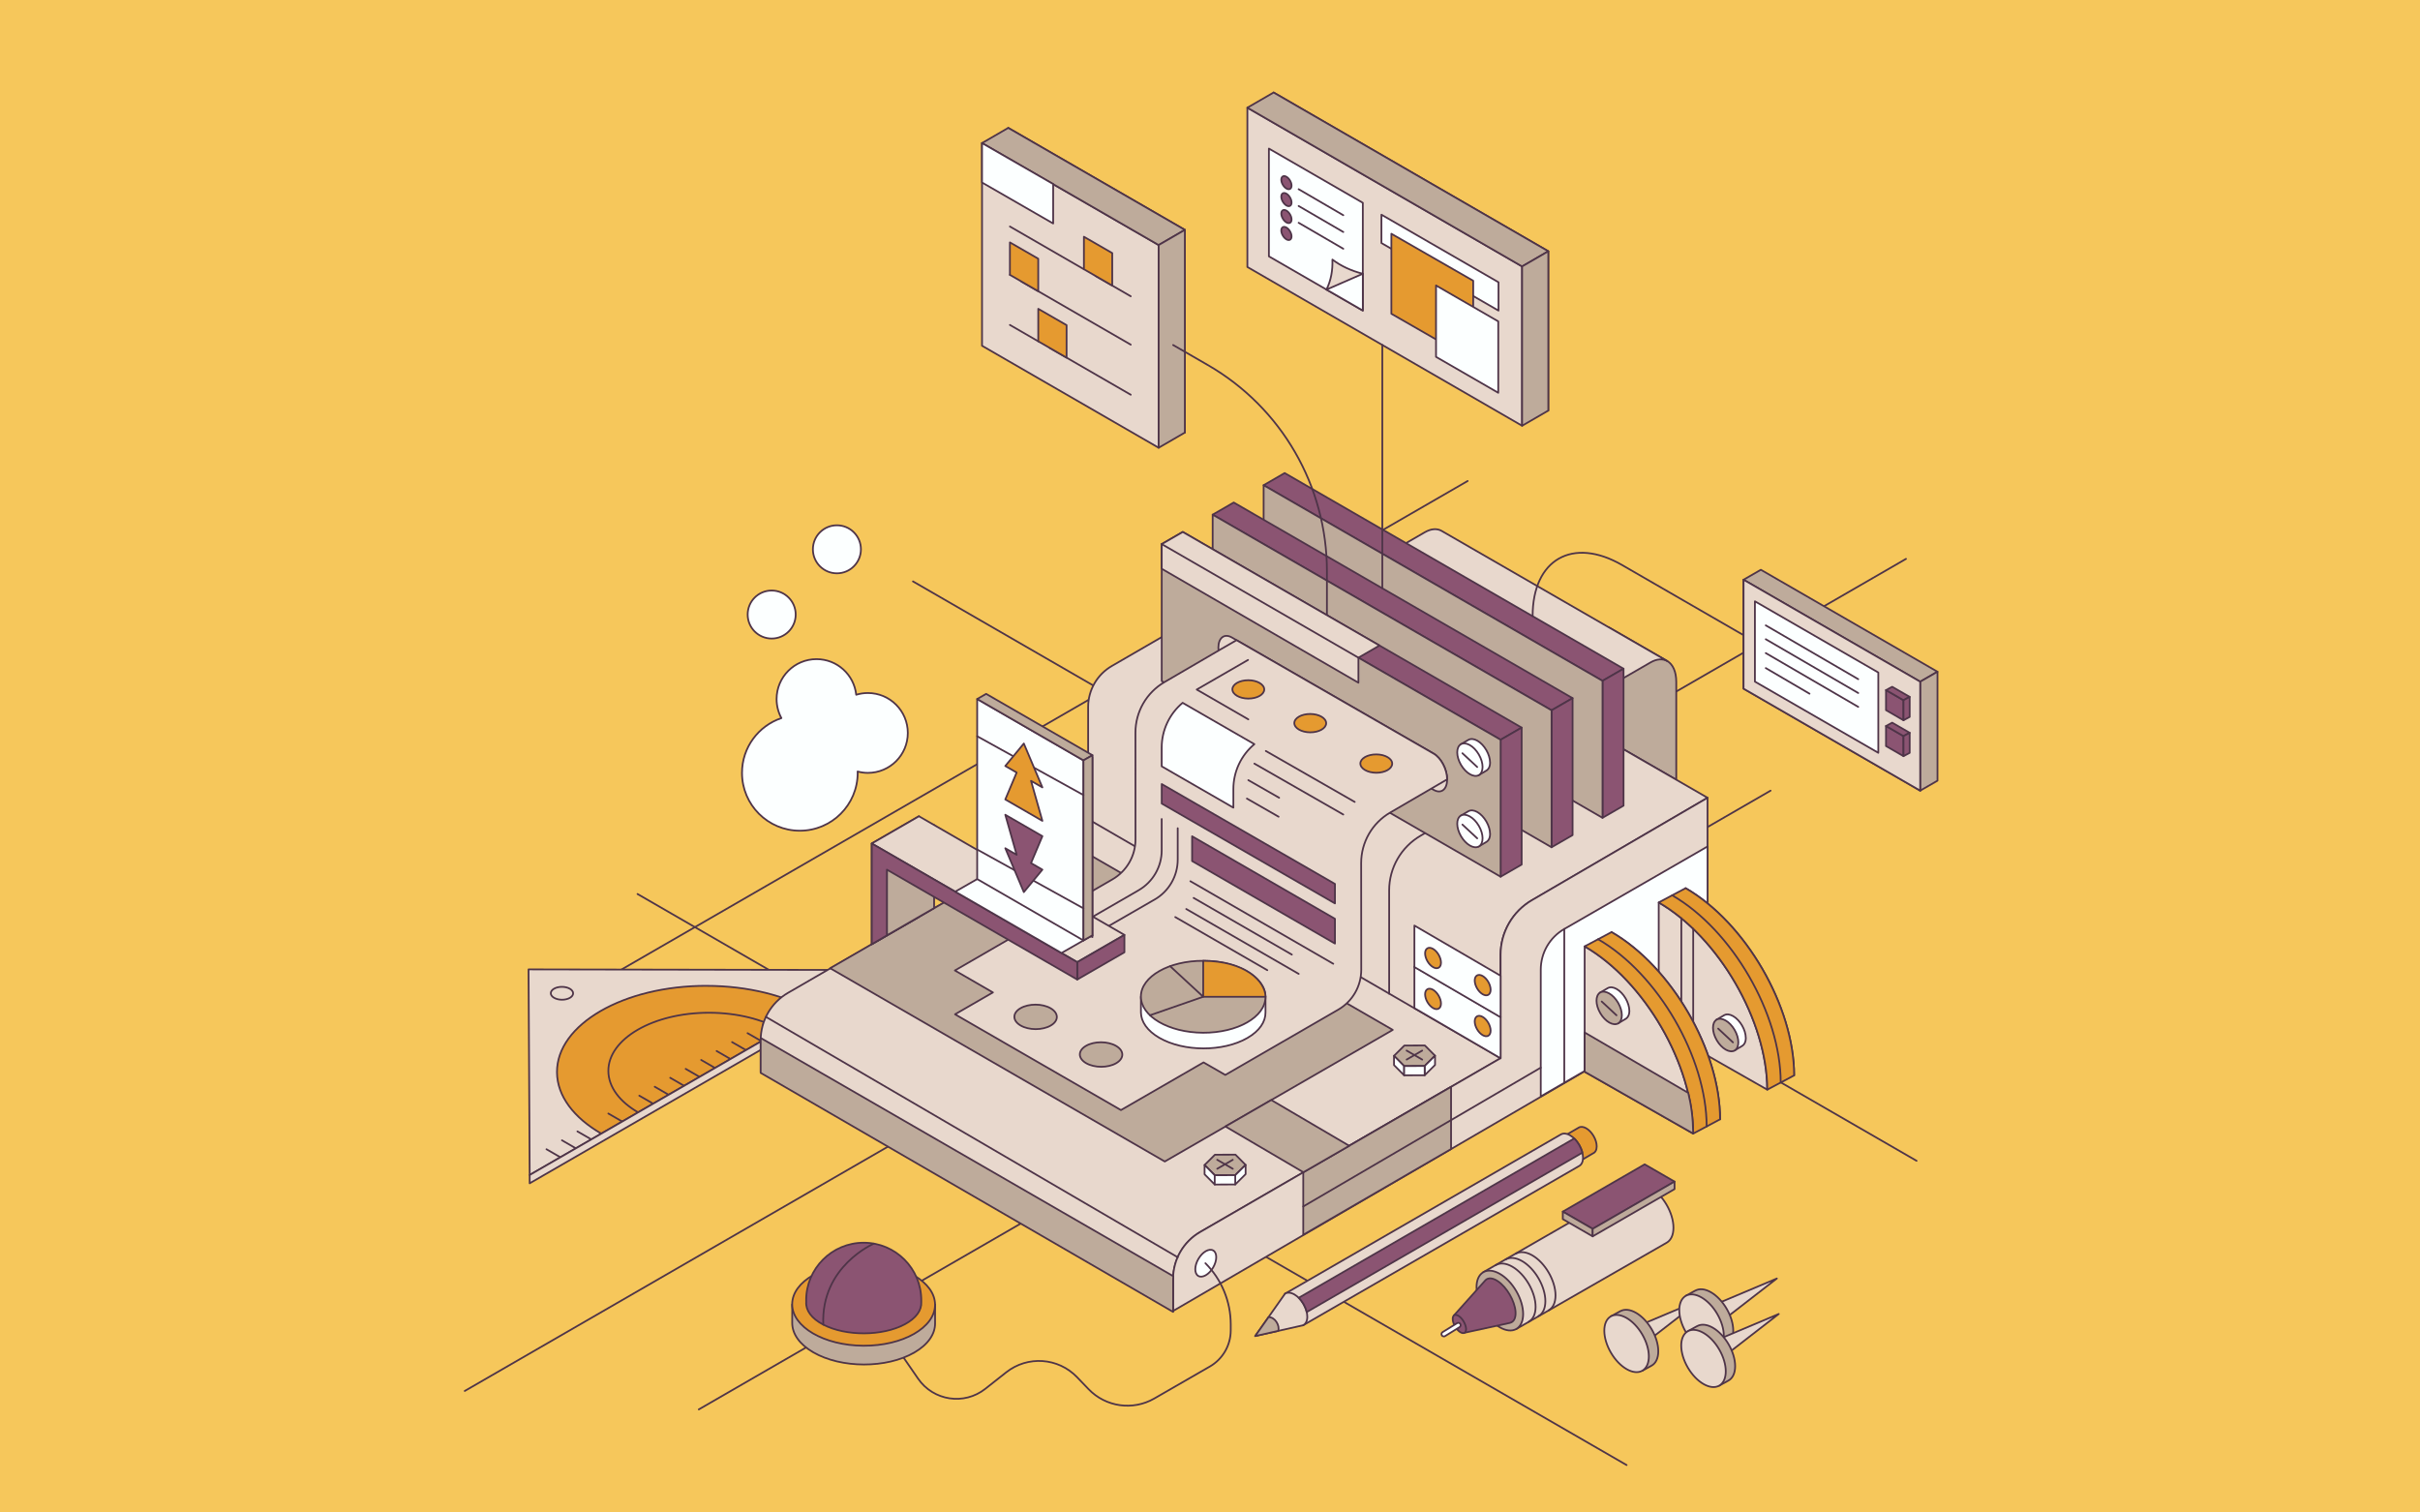 <?xml version="1.0" encoding="UTF-8"?>
<svg xmlns="http://www.w3.org/2000/svg" viewBox="0 0 880 550">
  <defs>
    <style>
      .cls-1 {
        fill: #e59a30;
      }

      .cls-1, .cls-2, .cls-3, .cls-4, .cls-5, .cls-6, .cls-7, .cls-8 {
        stroke: #4e3448;
        stroke-linejoin: round;
        stroke-width: .64px;
      }

      .cls-1, .cls-2, .cls-4, .cls-5, .cls-6, .cls-7 {
        stroke-linecap: round;
      }

      .cls-2 {
        fill: #8b5472;
      }

      .cls-3, .cls-6 {
        fill: #beab9b;
      }

      .cls-9 {
        fill: #f6c75b;
      }

      .cls-4 {
        fill: #fcffff;
      }

      .cls-5, .cls-8 {
        fill: #e8d8cd;
      }

      .cls-7 {
        fill: none;
      }
    </style>
  </defs>
  <g id="Layer_2" data-name="Layer 2">
    <rect class="cls-9" x="-24.48" y="-25.93" width="928.95" height="601.86"/>
  </g>
  <g id="Layer_1" data-name="Layer 1">
    <g>
      <line class="cls-5" x1="169" y1="505.81" x2="693.09" y2="203.23"/>
      <line class="cls-5" x1="222.59" y1="354.52" x2="533.69" y2="174.91"/>
      <line class="cls-5" x1="696.94" y1="422.12" x2="331.99" y2="211.42"/>
      <line class="cls-5" x1="591.49" y1="532.75" x2="231.83" y2="325.1"/>
      <line class="cls-5" x1="254.11" y1="512.52" x2="643.85" y2="287.51"/>
      <g>
        <g>
          <g>
            <polygon class="cls-5" points="192.61 427.27 192.2 352.51 321.68 352.74 192.61 427.27"/>
            <path class="cls-1" d="m256.97,358.48c-30.16-.05-54.53,14.02-54.43,31.43.05,8.71,6.2,16.6,16.11,22.32l76.98-44.44c-9.91-5.72-23.58-9.28-38.66-9.3Z"/>
            <path class="cls-7" d="m284.01,374.55c-6.69-3.86-15.91-6.26-26.08-6.28-20.34-.04-36.78,9.45-36.71,21.2.03,5.87,4.18,11.2,10.87,15.06"/>
          </g>
          <g>
            <line class="cls-5" x1="310.57" y1="359.09" x2="305.58" y2="356.22"/>
            <line class="cls-5" x1="304.94" y1="362.34" x2="299.96" y2="359.46"/>
            <line class="cls-5" x1="299.32" y1="365.59" x2="294.34" y2="362.71"/>
            <line class="cls-5" x1="288.07" y1="372.08" x2="283.09" y2="369.2"/>
            <line class="cls-5" x1="282.44" y1="375.33" x2="277.46" y2="372.45"/>
            <line class="cls-5" x1="276.82" y1="378.57" x2="271.84" y2="375.7"/>
            <line class="cls-5" x1="271.2" y1="381.82" x2="266.21" y2="378.95"/>
            <line class="cls-5" x1="265.57" y1="385.07" x2="260.59" y2="382.19"/>
            <line class="cls-5" x1="259.95" y1="388.32" x2="254.97" y2="385.44"/>
            <line class="cls-5" x1="254.32" y1="391.56" x2="249.34" y2="388.69"/>
            <line class="cls-5" x1="248.7" y1="394.81" x2="243.72" y2="391.93"/>
            <line class="cls-5" x1="243.07" y1="398.06" x2="238.09" y2="395.18"/>
            <line class="cls-5" x1="237.45" y1="401.3" x2="232.47" y2="398.43"/>
            <line class="cls-5" x1="226.2" y1="407.8" x2="221.22" y2="404.92"/>
            <line class="cls-5" x1="214.95" y1="414.29" x2="209.97" y2="411.42"/>
            <line class="cls-5" x1="209.33" y1="417.54" x2="204.35" y2="414.66"/>
            <line class="cls-5" x1="203.7" y1="420.79" x2="198.72" y2="417.91"/>
          </g>
        </g>
        <polygon class="cls-5" points="321.68 352.74 321.67 355.76 192.61 430.3 192.61 427.27 321.68 352.74"/>
      </g>
      <g>
        <path class="cls-6" d="m606.32,240.41c1.98,1.15,3.23,3.81,3.23,7.57v9.5s0,26.06,0,26.06l-56.22-32.43,31.75-22.95,21.24,12.25"/>
        <path class="cls-5" d="m508.31,199.21l82.07,47.34,9.79-5.65c2.35-1.36,4.5-1.44,6.15-.49l-82.07-47.34c-1.65-.96-3.79-.87-6.15.49l-9.79,5.65"/>
      </g>
      <g>
        <path class="cls-5" d="m470.94,203.59l-66.62,38.58c-5.34,3.08-8.63,8.77-8.63,14.93v52.34l149.98,86.8v-49.04c0-8.21,4.38-15.79,11.49-19.89l63.76-37.21-149.98-86.51Z"/>
        <g>
          <path class="cls-5" d="m395.7,297.89l-109.17,63.16c-6.14,3.55-9.92,10.11-9.92,17.2v11.55l149.98,86.92v-11.55c0-7.09,3.78-13.65,9.92-17.2l109.17-63.16-149.98-86.92Z"/>
          <polygon class="cls-6" points="423.56 422.37 301.87 352.09 384.78 304.23 506.46 374.51 423.56 422.37"/>
          <path class="cls-5" d="m620.93,290.1l-63.8,37.2c-7.09,4.11-11.46,11.69-11.46,19.89v37.6l-109.26,63.23c-6.08,3.52-9.83,10.02-9.83,17.05v11.65l194.34-113.2v-73.41Z"/>
        </g>
      </g>
      <g>
        <g>
          <polygon class="cls-5" points="569.16 274.04 473.21 218.65 473.21 202.16 569.16 257.54 569.16 274.04"/>
          <polygon class="cls-2" points="582.73 247.59 459.5 176.44 467.15 172.02 590.38 243.17 582.73 247.59"/>
          <polygon class="cls-2" points="590.38 243.17 590.38 292.97 582.73 297.39 582.73 247.59 590.38 243.17"/>
          <path class="cls-6" d="m459.5,176.44v49.8l123.23,71.15v-49.8l-123.23-71.15Zm103.77,85.66c0,3.61-2.19,5.26-4.9,3.7l-73.37-42.35c-2.7-1.56-4.9-5.75-4.9-9.36s2.19-5.26,4.9-3.7l73.37,42.23c2.7,1.56,4.9,5.75,4.9,9.36v.12Z"/>
        </g>
        <g>
          <polygon class="cls-5" points="550.63 284.75 454.68 229.36 454.68 212.87 550.63 268.25 550.63 284.75"/>
          <polygon class="cls-2" points="564.2 258.3 440.97 187.15 448.63 182.73 571.85 253.88 564.2 258.3"/>
          <polygon class="cls-2" points="571.85 253.88 571.85 303.68 564.2 308.1 564.2 258.3 571.85 253.88"/>
          <path class="cls-6" d="m440.97,187.15v49.8l123.23,71.15v-49.8l-123.23-71.15Zm103.77,85.66c0,3.61-2.19,5.26-4.9,3.7l-73.37-42.35c-2.7-1.56-4.9-5.75-4.9-9.36s2.19-5.26,4.9-3.7l73.37,42.23c2.7,1.56,4.9,5.75,4.9,9.36v.12Z"/>
        </g>
        <g>
          <polygon class="cls-5" points="532.11 295.46 436.16 240.07 436.16 223.57 532.11 278.96 532.11 295.46"/>
          <polygon class="cls-2" points="545.67 269.01 422.45 197.86 430.1 193.44 553.33 264.59 545.67 269.01"/>
          <polygon class="cls-2" points="553.33 264.59 553.33 314.39 545.67 318.81 545.67 269.01 553.33 264.59"/>
          <path class="cls-6" d="m422.45,197.86v49.8l123.23,71.15v-49.8l-123.23-71.15Zm103.77,85.66c0,3.61-2.19,5.26-4.9,3.7l-73.37-42.35c-2.7-1.56-4.9-5.75-4.9-9.36s2.19-5.26,4.9-3.7l73.37,42.23c2.7,1.56,4.9,5.75,4.9,9.36v.12Z"/>
        </g>
        <g>
          <path class="cls-4" d="m541.84,277.3c0-2.92-2.06-6.47-4.6-7.94-1.24-.71-2.36-.79-3.18-.36h0s-.05.02-.05.02c0,0-.02,0-.02.01l-2.9,1.7,1.82,3.05c.48,1.91,1.62,3.84,3.07,5.16l1.74,2.93,2.95-1.76c.73-.51,1.19-1.47,1.19-2.83Z"/>
          <g>
            <ellipse class="cls-4" cx="534.51" cy="276.24" rx="3.75" ry="6.49" transform="translate(-66.35 307.52) rotate(-30.31)"/>
            <line class="cls-4" x1="531.79" y1="273.91" x2="537.17" y2="278.92"/>
          </g>
        </g>
        <g>
          <path class="cls-4" d="m541.84,303.25c0-2.92-2.06-6.47-4.6-7.94-1.24-.71-2.36-.79-3.18-.36h0s-.05.02-.05.02c0,0-.02,0-.02.01l-2.9,1.7,1.82,3.05c.48,1.91,1.62,3.84,3.07,5.16l1.74,2.93,2.95-1.76c.73-.51,1.19-1.47,1.19-2.83Z"/>
          <g>
            <ellipse class="cls-4" cx="534.51" cy="302.18" rx="3.75" ry="6.49" transform="translate(-79.44 311.07) rotate(-30.31)"/>
            <line class="cls-4" x1="531.79" y1="299.85" x2="537.17" y2="304.86"/>
          </g>
        </g>
      </g>
      <polygon class="cls-5" points="334.17 333.45 317 343.37 317 306.73 334.17 296.82 334.17 333.45"/>
      <polygon class="cls-6" points="339.68 330.22 322.51 340.13 322.51 309.94 339.68 300.02 339.68 330.22"/>
      <g>
        <path class="cls-5" d="m521.32,274.05l-71.67-41.26-5.96,3.44-20.26,11.82c-6.52,3.8-10.54,10.79-10.54,18.34l.02,38.85c0,5.99-3.19,11.53-8.38,14.53l-57.3,33.13,13.84,7.99-13.78,7.95,60.33,34.83,30.04-17.34,7.91,4.56,41.05-23.73c5.19-3,8.39-8.54,8.38-14.53l-.03-38.8c0-7.55,4.01-14.54,10.54-18.34l20.72-12.08c0-3.61-2.19-7.8-4.9-9.36Zm-139.26,98.89c-3.01,1.74-7.89,1.73-10.92-.02-3.02-1.75-3.04-4.57-.03-6.3s7.89-1.73,10.92.02,3.04,4.57.03,6.3Zm23.81,13.69c-3.01,1.74-7.89,1.73-10.92-.02-3.02-1.75-3.04-4.57-.03-6.3,3.01-1.74,7.89-1.73,10.92.02,3.02,1.75,3.04,4.57.03,6.3Z"/>
        <path class="cls-5" d="m428.26,301.17v10.4s0,1,0,1c0,5.99-3.19,11.54-8.38,14.53l-1.05.6-36.16,20.85-5.82-3.36,36.16-20.85,1.05-.62c5.19-3,8.39-8.54,8.38-14.53v-.98s0-10.38,0-10.38"/>
        <polygon class="cls-2" points="485.44 328.52 422.45 292.21 422.45 285.11 485.44 321.43 485.44 328.52"/>
        <polygon class="cls-2" points="485.44 343.12 433.49 313.11 433.49 304.1 485.44 334.11 485.44 343.12"/>
        <line class="cls-5" x1="484.82" y1="350.46" x2="432.87" y2="320.45"/>
        <line class="cls-5" x1="469.76" y1="347.13" x2="434.05" y2="326.52"/>
        <line class="cls-5" x1="472.25" y1="354.14" x2="431.36" y2="330.55"/>
        <line class="cls-5" x1="460.84" y1="352.8" x2="427.36" y2="333.48"/>
      </g>
      <path class="cls-4" d="m448.5,293.69v-6.77c0-6.36,2.84-12.32,7.64-16.31l-26.09-15.04c-4.77,3.99-7.61,9.94-7.61,16.28v6.82s26.05,15.02,26.05,15.02Z"/>
      <g>
        <path class="cls-4" d="m460.18,368.17h0v-5.71h-2.33c-1.08-1.27-2.52-2.45-4.35-3.51-8.87-5.12-23.21-5.15-32.03-.06-1.85,1.07-3.3,2.28-4.37,3.57h-2.21v5.64s0,.03,0,.05v.02h0c.04,3.33,2.26,6.67,6.68,9.22,8.87,5.12,23.21,5.15,32.03.06,4.43-2.56,6.62-5.91,6.58-9.28Z"/>
        <ellipse class="cls-6" cx="437.53" cy="362.46" rx="13.08" ry="22.65" transform="translate(72.7 798.03) rotate(-89.69)"/>
      </g>
      <ellipse class="cls-1" cx="453.94" cy="250.69" rx="3.34" ry="5.79" transform="translate(200.79 703.27) rotate(-89.69)"/>
      <ellipse class="cls-1" cx="500.47" cy="277.68" rx="3.34" ry="5.79" transform="translate(220.08 776.63) rotate(-89.69)"/>
      <ellipse class="cls-1" cx="476.46" cy="262.97" rx="3.34" ry="5.79" transform="translate(210.91 738) rotate(-89.69)"/>
      <g>
        <g>
          <polygon class="cls-3" points="521.83 383.89 518.13 380.17 510.67 380.2 506.91 383.94 510.6 387.66 518.06 387.63 521.83 383.89"/>
          <polygon class="cls-4" points="506.91 383.94 506.91 387.31 510.6 391.03 510.6 387.66 506.91 383.94"/>
          <polygon class="cls-4" points="518.06 387.63 518.06 391.01 521.83 387.27 521.83 383.89 518.06 387.63"/>
          <polygon class="cls-4" points="510.6 387.66 518.06 387.63 518.06 391.01 510.6 391.03 510.6 387.66"/>
        </g>
        <g>
          <line class="cls-5" x1="517.16" y1="382.04" x2="511.51" y2="385.3"/>
          <line class="cls-5" x1="517.17" y1="385.31" x2="511.49" y2="382.03"/>
        </g>
      </g>
      <g>
        <g>
          <polygon class="cls-3" points="452.95 423.6 449.26 419.88 441.79 419.9 438.03 423.64 441.72 427.36 449.18 427.34 452.95 423.6"/>
          <polygon class="cls-4" points="438.03 423.64 438.03 427.02 441.72 430.74 441.72 427.36 438.03 423.64"/>
          <polygon class="cls-4" points="449.18 427.34 449.18 430.72 452.95 426.97 452.95 423.6 449.18 427.34"/>
          <polygon class="cls-4" points="441.72 427.36 449.18 427.34 449.18 430.72 441.72 430.74 441.72 427.36"/>
        </g>
        <g>
          <line class="cls-5" x1="448.28" y1="421.75" x2="442.63" y2="425.01"/>
          <line class="cls-5" x1="448.29" y1="425.02" x2="442.61" y2="421.74"/>
        </g>
      </g>
      <g>
        <polygon class="cls-5" points="430.86 157.3 366.63 120.21 366.63 46.51 430.86 83.59 430.86 157.3"/>
        <polygon class="cls-5" points="421.33 162.82 357.1 125.73 357.1 52.03 421.33 89.11 421.33 162.82"/>
        <polygon class="cls-6" points="366.63 46.51 357.1 52.03 421.33 89.11 430.86 83.59 366.63 46.51"/>
        <polygon class="cls-6" points="430.86 157.3 421.33 162.82 421.33 89.11 430.86 83.59 430.86 157.3"/>
      </g>
      <polygon class="cls-5" points="563.02 149.3 463.13 91.57 463.13 33.64 563.02 91.37 563.02 149.3"/>
      <polygon class="cls-5" points="553.49 154.82 453.59 97.09 453.59 39.16 553.49 96.89 553.49 154.82"/>
      <polygon class="cls-6" points="463.13 33.64 453.59 39.16 553.49 96.89 563.02 91.37 463.13 33.64"/>
      <polygon class="cls-6" points="563.02 149.3 553.49 154.82 553.49 96.89 563.02 91.37 563.02 149.3"/>
      <line class="cls-5" x1="502.66" y1="125.44" x2="502.66" y2="213.89"/>
      <path class="cls-7" d="m426.59,125.46l12.68,7.32c26.76,15.45,43.25,44.01,43.25,74.92v16.01"/>
      <path class="cls-7" d="m557.32,224.04h0c0-20.63,14.58-28.94,32.55-18.56l51.99,30.02"/>
      <path class="cls-4" d="m560.28,398.68v-46.08c0-6.1,3.26-11.74,8.55-14.78l52.1-30.01v55.71l-60.64,35.17Z"/>
      <g>
        <path class="cls-1" d="m580.62,416.86c0-2.41-1.71-5.36-3.81-6.57-1.1-.64-2.09-.67-2.79-.21l-4.81,2.8h0c-.67.4-1.09,1.24-1.09,2.43,0,2.41,1.71,5.36,3.81,6.57,1.06.61,2.01.67,2.7.27l4.68-2.76c.8-.34,1.31-1.22,1.31-2.54Z"/>
        <path class="cls-5" d="m575.64,420.96c0-2.98-2.1-6.61-4.7-8.11-1.31-.76-2.5-.82-3.35-.32h0s-100.32,57.92-100.32,57.92l-10.84,15.39,17.43-3.92,100.41-57.94c.85-.48,1.38-1.53,1.38-3.02Z"/>
        <path class="cls-5" d="m467.27,470.45c.86-.55,2.07-.5,3.42.27,2.59,1.5,4.69,5.12,4.69,8.09,0,1.58-.59,2.66-1.54,3.1"/>
        <path class="cls-3" d="m461.26,478.98c2.31-.14,4.22,3.04,3.55,4.98l-8.38,1.89,4.84-6.86Z"/>
        <path class="cls-2" d="m572.45,414l-100.18,57.93c1.39,1.38,2.47,3.31,2.9,5.19l100.23-57.96c-.45-1.88-1.55-3.8-2.95-5.16Z"/>
      </g>
      <g>
        <path class="cls-5" d="m600.05,431.8c-2.37-1.37-4.52-1.49-6.06-.58h0s-54.6,31.39-54.6,31.39h0l11.89,20.72,54.76-31.42c1.54-.87,2.49-2.76,2.49-5.46,0-5.38-3.8-11.94-8.49-14.65Z"/>
        <path class="cls-7" d="m559.47,478.59c1.53-.87,2.48-2.75,2.48-5.43,0-5.35-3.78-11.88-8.45-14.57-2.36-1.36-4.49-1.48-6.03-.57"/>
        <path class="cls-7" d="m563.16,476.49c1.53-.87,2.48-2.75,2.48-5.43,0-5.35-3.78-11.88-8.45-14.57-2.36-1.36-4.49-1.48-6.03-.57"/>
        <path class="cls-7" d="m555.92,480.64c1.53-.87,2.48-2.75,2.48-5.43,0-5.36-3.79-11.89-8.46-14.59-2.36-1.36-4.5-1.48-6.03-.57"/>
        <ellipse class="cls-3" cx="545.4" cy="472.93" rx="6.9" ry="11.94" transform="translate(-164.13 339.91) rotate(-30.31)"/>
        <g>
          <path class="cls-2" d="m551.11,476.98c-.28-3.91-3.16-8.88-6.44-11.09-1.89-1.28-3.49-1.32-4.46-.4l-11.49,12.83,3.8,6.33,16.57-3.6v-.02c1.36-.3,2.18-1.71,2.02-4.05Z"/>
          <ellipse class="cls-2" cx="530.69" cy="481.45" rx="1.8" ry="3.7" transform="translate(-170.44 333.65) rotate(-30.31)"/>
        </g>
        <g>
          <line class="cls-5" x1="530.3" y1="481.88" x2="525.02" y2="485.13"/>
          <path class="cls-4" d="m525.02,485.98c-.28,0-.56-.14-.72-.4-.25-.4-.12-.92.28-1.17l5.27-3.25c.4-.25.92-.12,1.17.28.25.4.12.92-.28,1.17l-5.27,3.25c-.14.09-.29.13-.44.13Z"/>
        </g>
        <g>
          <polygon class="cls-2" points="579.15 446.86 568.29 440.59 598.06 423.4 608.92 429.67 579.15 446.86"/>
          <polygon class="cls-3" points="568.29 440.59 568.29 443.32 579.15 449.59 579.15 446.86 568.29 440.59"/>
          <polygon class="cls-3" points="608.92 429.67 608.92 432.41 579.15 449.59 579.15 446.86 608.92 429.67"/>
        </g>
      </g>
      <g>
        <g>
          <polygon class="cls-5" points="698.25 287.51 634.02 250.42 634.02 210.81 698.25 247.89 698.25 287.51"/>
          <polygon class="cls-6" points="640.31 207.19 634.02 210.81 698.25 247.89 704.54 244.27 640.31 207.19"/>
          <polygon class="cls-6" points="704.54 283.89 698.25 287.51 698.25 247.89 704.54 244.27 704.54 283.89"/>
        </g>
        <polygon class="cls-5" points="698.25 287.51 634.02 250.42 634.02 210.81 698.25 247.89 698.25 287.51"/>
        <polygon class="cls-4" points="683.02 273.75 638.15 247.86 638.15 218.66 683.02 244.55 683.02 273.75"/>
        <g>
          <polygon class="cls-2" points="692.18 261.92 685.82 258.24 685.82 250.95 692.18 254.62 692.18 261.92"/>
          <polygon class="cls-2" points="688.07 249.74 685.82 250.95 692.18 254.62 694.43 253.41 688.07 249.74"/>
          <polygon class="cls-2" points="694.43 260.71 692.18 261.92 692.18 254.62 694.43 253.41 694.43 260.71"/>
        </g>
        <g>
          <polygon class="cls-2" points="692.18 274.97 685.82 271.3 685.82 264 692.18 267.67 692.18 274.97"/>
          <polygon class="cls-2" points="688.07 262.79 685.82 264 692.18 267.67 694.43 266.47 688.07 262.79"/>
          <polygon class="cls-2" points="694.43 273.77 692.18 274.97 692.18 267.67 694.43 266.47 694.43 273.77"/>
        </g>
        <g>
          <line class="cls-5" x1="642.1" y1="227.41" x2="675.72" y2="246.97"/>
          <line class="cls-5" x1="642.1" y1="232.45" x2="675.72" y2="252.01"/>
          <line class="cls-5" x1="642.1" y1="237.49" x2="675.72" y2="257.05"/>
          <line class="cls-5" x1="642.1" y1="242.94" x2="658" y2="252.25"/>
        </g>
      </g>
      <polygon class="cls-5" points="495.57 112.93 495.57 99.56 482.36 105.32 495.57 112.93"/>
      <g>
        <polygon class="cls-4" points="495.57 112.93 461.42 93.22 461.42 54.03 495.57 73.75 495.57 112.93"/>
        <path class="cls-5" d="m482.36,105.31c1.67-3.41,2.29-7.07,2.15-10.92,3.2,2.42,6.91,4.09,11.06,5.16l-13.2,5.76Z"/>
      </g>
      <polygon class="cls-4" points="544.91 112.95 502.34 88.38 502.34 78.07 544.91 102.64 544.91 112.95"/>
      <polygon class="cls-1" points="535.71 131.19 505.95 114.09 505.95 85 535.71 102.09 535.71 131.19"/>
      <polygon class="cls-4" points="544.82 142.83 522.19 129.77 522.19 103.8 544.82 116.87 544.82 142.83"/>
      <g>
        <ellipse class="cls-2" cx="467.79" cy="66.41" rx="1.52" ry="2.63" transform="translate(30.43 245.17) rotate(-30.31)"/>
        <ellipse class="cls-2" cx="467.79" cy="72.57" rx="1.52" ry="2.63" transform="translate(27.32 246.01) rotate(-30.31)"/>
        <ellipse class="cls-2" cx="467.79" cy="78.73" rx="1.52" ry="2.63" transform="translate(24.21 246.85) rotate(-30.31)"/>
        <ellipse class="cls-2" cx="467.79" cy="84.89" rx="1.52" ry="2.63" transform="translate(21.1 247.69) rotate(-30.31)"/>
      </g>
      <line class="cls-5" x1="472.23" y1="68.8" x2="488.47" y2="78.26"/>
      <line class="cls-5" x1="472.23" y1="74.91" x2="488.47" y2="84.36"/>
      <line class="cls-5" x1="472.23" y1="81.01" x2="488.47" y2="90.46"/>
      <g>
        <g>
          <line class="cls-5" x1="367.24" y1="82.37" x2="394.15" y2="97.91"/>
          <line class="cls-5" x1="398.34" y1="100.32" x2="411.18" y2="107.74"/>
          <polygon class="cls-1" points="404.45 92.03 394.15 86.09 394.15 97.91 404.45 103.85 404.45 92.03"/>
        </g>
        <g>
          <line class="cls-5" x1="367.24" y1="118.16" x2="377.55" y2="124.12"/>
          <line class="cls-5" x1="381.73" y1="126.53" x2="411.18" y2="143.54"/>
          <polygon class="cls-1" points="387.85 118.24 377.55 112.3 377.55 124.12 387.85 130.06 387.85 118.24"/>
        </g>
        <g>
          <line class="cls-5" x1="367.24" y1="99.95" x2="367.24" y2="99.95"/>
          <line class="cls-5" x1="371.42" y1="102.37" x2="411.18" y2="125.33"/>
          <polygon class="cls-1" points="377.54 94.08 367.24 88.14 367.24 99.95 377.54 105.9 377.54 94.08"/>
        </g>
      </g>
      <polygon class="cls-6" points="473.91 426.32 473.91 449.02 527.66 417.84 527.66 395.22 473.91 426.32"/>
      <polygon class="cls-4" points="545.67 384.84 514.33 366.59 514.33 351.49 545.67 369.75 545.67 384.84"/>
      <polygon class="cls-4" points="545.67 369.92 514.33 351.66 514.33 336.57 545.67 354.82 545.67 369.92"/>
      <ellipse class="cls-1" cx="521.11" cy="348.36" rx="2.35" ry="4.08" transform="translate(-104.58 310.62) rotate(-30.31)"/>
      <ellipse class="cls-1" cx="539.16" cy="358.22" rx="2.35" ry="4.08" transform="translate(-107.09 321.08) rotate(-30.31)"/>
      <ellipse class="cls-1" cx="521.11" cy="363.24" rx="2.35" ry="4.08" transform="translate(-112.09 312.65) rotate(-30.31)"/>
      <ellipse class="cls-1" cx="539.16" cy="373.1" rx="2.35" ry="4.08" transform="translate(-114.6 323.11) rotate(-30.31)"/>
      <g>
        <g>
          <polyline class="cls-8" points="598.84 480.83 618.86 472.39 601.74 485.65"/>
          <g>
            <path class="cls-3" d="m603.01,491.36c0-5.13-3.63-11.39-8.1-13.97-2.17-1.25-4.13-1.4-5.59-.65h0s-.13.06-.13.06c0,0,0,0-.01,0l-3.42,1.88,1.15,2c-.06.42-.1.85-.1,1.33,0,5.13,3.63,11.39,8.1,13.97.38.22.76.4,1.13.55l1.12,1.95,3.4-1.87h0c1.51-.82,2.45-2.63,2.45-5.25Z"/>
            <ellipse class="cls-8" cx="591.49" cy="488.56" rx="6.59" ry="11.42" transform="translate(-165.72 365.3) rotate(-30.31)"/>
          </g>
        </g>
        <g>
          <polyline class="cls-8" points="626.1 473.35 646.13 464.91 629.01 478.18"/>
          <g>
            <path class="cls-3" d="m630.27,483.89c0-5.13-3.63-11.39-8.1-13.97-2.17-1.25-4.13-1.4-5.59-.65h0s-.13.06-.13.06c0,0,0,0-.01,0l-3.42,1.88,1.15,2c-.06.42-.1.85-.1,1.33,0,5.13,3.63,11.39,8.1,13.97.38.22.76.4,1.13.55l1.12,1.95,3.4-1.87h0c1.51-.82,2.45-2.63,2.45-5.25Z"/>
            <ellipse class="cls-8" cx="618.75" cy="481.09" rx="6.59" ry="11.42" transform="translate(-158.22 378.04) rotate(-30.31)"/>
          </g>
        </g>
        <g>
          <polyline class="cls-8" points="626.79 486.25 646.82 477.81 629.7 491.08"/>
          <g>
            <path class="cls-3" d="m630.96,496.79c0-5.13-3.63-11.39-8.1-13.97-2.17-1.25-4.13-1.4-5.59-.65h0s-.13.06-.13.06c0,0,0,0-.01,0l-3.42,1.88,1.15,2c-.06.42-.1.85-.1,1.33,0,5.13,3.63,11.39,8.1,13.97.38.22.76.4,1.13.55l1.12,1.95,3.4-1.87h0c1.51-.82,2.45-2.63,2.45-5.25Z"/>
            <ellipse class="cls-8" cx="619.45" cy="493.99" rx="6.59" ry="11.42" transform="translate(-164.63 380.15) rotate(-30.31)"/>
          </g>
        </g>
      </g>
      <line class="cls-7" x1="278.51" y1="369.78" x2="428.26" y2="457.19"/>
      <ellipse class="cls-4" cx="438.46" cy="459.36" rx="5.37" ry="3.1" transform="translate(-179.39 606.05) rotate(-59.69)"/>
      <g>
        <path class="cls-7" d="m438.33,459.36h0c5.9,5.9,9.21,13.9,9.21,22.24v2.17c0,5.43-2.9,10.45-7.61,13.16l-20.18,11.62c-7.81,4.5-17.68,3.09-23.92-3.41l-4.18-4.35c-6.85-7.12-17.98-7.89-25.74-1.77l-7.63,6.02c-7.67,6.05-18.86,4.36-24.41-3.68l-7.49-10.86"/>
        <g>
          <path class="cls-6" d="m340.03,481.18h0v-6.81h-2.9c-1.21-1.35-2.79-2.63-4.76-3.76-10.18-5.88-26.63-5.91-36.74-.07-2,1.15-3.59,2.45-4.79,3.83h-2.76v6.73s0,.05,0,.07v.02h0c.04,3.82,2.6,7.65,7.66,10.57,10.18,5.88,26.63,5.91,36.74.07,5.08-2.93,7.59-6.79,7.55-10.64Z"/>
          <ellipse class="cls-1" cx="314.05" cy="474.36" rx="15" ry="25.98" transform="translate(-162.01 785.84) rotate(-89.69)"/>
        </g>
      </g>
      <g>
        <polygon class="cls-5" points="391.72 349.88 317 306.73 334.16 296.82 408.88 339.97 391.72 349.88"/>
        <polygon class="cls-2" points="408.88 339.97 408.88 346.3 391.72 356.2 391.72 349.88 408.88 339.97"/>
        <polygon class="cls-2" points="391.72 349.88 317 306.73 317 313.05 317 343.36 322.51 340.14 322.51 316.24 391.72 356.2 391.72 349.88"/>
        <polygon class="cls-4" points="386 346.55 347.36 324.24 358.6 317.8 397.25 340.11 386 346.55"/>
        <polygon class="cls-5" points="397.25 275.28 358.6 252.97 358.6 318.45 397.25 340.76 397.25 275.28"/>
        <polygon class="cls-4" points="393.98 276.5 355.34 254.19 355.34 319.67 393.98 341.98 393.98 276.5"/>
        <polygon class="cls-6" points="358.6 252.32 355.34 254.19 393.98 276.5 397.25 274.63 358.6 252.32"/>
        <polygon class="cls-6" points="397.25 274.63 393.98 276.5 393.98 341.98 397.25 340.11 397.25 274.63"/>
        <line class="cls-4" x1="355.34" y1="267.73" x2="393.98" y2="289.11"/>
        <line class="cls-4" x1="355.34" y1="308.92" x2="393.98" y2="330.31"/>
        <g>
          <polygon class="cls-1" points="379.05 286.33 372.3 270.37 365.56 278.54 369.69 280.93 365.56 290.71 379.05 298.5 374.92 283.95 379.05 286.33"/>
          <polygon class="cls-2" points="365.56 308.45 372.3 324.41 379.05 316.24 374.92 313.85 379.05 304.07 365.56 296.28 369.69 310.83 365.56 308.45"/>
        </g>
      </g>
      <g>
        <path class="cls-4" d="m315.59,252.01c-1.48,0-2.9.22-4.24.63-.78-7.28-6.94-12.95-14.43-12.95-8.02,0-14.52,6.5-14.52,14.52,0,2.5.63,4.86,1.75,6.92-8.33,2.8-14.33,10.65-14.33,19.92,0,11.62,9.42,21.03,21.03,21.03s21.03-9.42,21.03-21.03c0-.17-.02-.33-.03-.5,1.2.32,2.45.5,3.74.5,8.02,0,14.52-6.5,14.52-14.52s-6.5-14.52-14.52-14.52Z"/>
        <circle class="cls-4" cx="280.61" cy="223.47" r="8.73"/>
        <circle class="cls-4" cx="304.33" cy="199.75" r="8.73"/>
      </g>
      <path class="cls-6" d="m276.65,377.48c-.02.37-.04.74-.04,1.11v11.55l149.98,86.92v-11.55c0-.48.02-.96.06-1.44l-149.99-86.6Z"/>
      <g>
        <g>
          <path class="cls-5" d="m652.41,391.05c0-25.01-17.67-55.49-39.47-68.08v45.59l39.47,22.49Z"/>
          <path class="cls-5" d="m642.64,396.25c0-25.01-17.67-55.49-39.47-68.08v45.59l39.47,22.49Z"/>
          <path class="cls-1" d="m642.64,396.25c0-25.01-17.67-55.49-39.47-68.08l9.77-5.19c21.8,12.58,39.47,43.06,39.47,68.08l-9.77,5.19Z"/>
          <path class="cls-7" d="m608.06,325.57c21.8,12.58,39.47,43.06,39.47,68.08"/>
        </g>
        <line class="cls-6" x1="611.39" y1="333.9" x2="611.39" y2="378.44"/>
        <line class="cls-6" x1="615.71" y1="337.75" x2="615.71" y2="380.9"/>
      </g>
      <g>
        <path class="cls-5" d="m625.48,407.03c0-25.01-17.67-55.49-39.47-68.08v45.59l39.47,22.49Z"/>
        <path class="cls-5" d="m615.71,412.22c0-25.01-17.67-55.49-39.47-68.08v45.59l39.47,22.49Z"/>
        <path class="cls-1" d="m615.71,412.22c0-25.01-17.67-55.49-39.47-68.08l9.77-5.19c21.8,12.58,39.47,43.06,39.47,68.08l-9.77,5.19Z"/>
        <path class="cls-7" d="m581.13,341.55c21.8,12.58,39.47,43.06,39.47,68.08"/>
      </g>
      <path class="cls-2" d="m293.15,472.83c0-11.56,9.37-20.93,20.93-20.93s20.93,9.37,20.93,20.93v.66c.18,2.92-1.83,5.87-6.04,8.1-8.12,4.32-21.37,4.37-29.6.1-4.33-2.25-6.4-5.24-6.21-8.2v-.66Z"/>
      <path class="cls-2" d="m317.77,452.23s-19.31,8.22-18.39,29.46"/>
      <polygon class="cls-6" points="473.96 426.28 445.61 409.63 462.28 400.01 490.63 416.66 473.96 426.28"/>
      <polyline class="cls-7" points="425.49 351.34 437.53 362.46 418.19 369.19"/>
      <path class="cls-1" d="m437.53,349.39v13.08h22.65c0-5.6-7.4-13.08-22.65-13.08Z"/>
      <ellipse class="cls-7" cx="204.35" cy="361.2" rx="2.34" ry="4.06" transform="translate(-157.95 563.59) rotate(-89.69)"/>
      <path class="cls-7" d="m518.15,302.98l-1.54.9c-7.09,4.11-11.46,11.69-11.46,19.89v37.6"/>
      <line class="cls-5" x1="460.3" y1="273.09" x2="492.62" y2="291.61"/>
      <line class="cls-5" x1="456.14" y1="277.68" x2="488.46" y2="296.19"/>
      <line class="cls-5" x1="453.94" y1="283.69" x2="465.14" y2="290.1"/>
      <line class="cls-5" x1="453.42" y1="290.39" x2="464.94" y2="296.99"/>
      <polyline class="cls-7" points="453.94 261.59 435.17 250.75 453.83 239.98"/>
      <polygon class="cls-4" points="382.97 81.27 357.1 66.37 357.1 52.03 382.97 66.92 382.97 81.27"/>
      <polygon class="cls-5" points="422.45 206.83 493.97 248.26 493.97 239.16 501.63 234.74 430.1 193.44 422.45 197.86 422.45 206.83"/>
      <line class="cls-5" x1="422.45" y1="197.86" x2="493.97" y2="239.16"/>
      <line class="cls-5" x1="473.91" y1="438.72" x2="560.28" y2="388.24"/>
      <line class="cls-4" x1="568.83" y1="337.81" x2="568.83" y2="393.65"/>
      <g>
        <path class="cls-4" d="m592.49,367.59c0-2.92-2.06-6.47-4.6-7.94-1.24-.71-2.36-.79-3.18-.36h0s-.05.02-.05.02c0,0-.02,0-.02.01l-2.9,1.7,1.82,3.05c.48,1.91,1.62,3.84,3.07,5.16l1.74,2.93,2.95-1.76c.73-.51,1.19-1.47,1.19-2.83Z"/>
        <g>
          <ellipse class="cls-6" cx="585.16" cy="366.52" rx="3.75" ry="6.49" transform="translate(-104.99 345.43) rotate(-30.31)"/>
          <line class="cls-4" x1="582.44" y1="364.19" x2="587.82" y2="369.2"/>
        </g>
      </g>
      <g>
        <path class="cls-4" d="m634.83,377.44c0-2.92-2.06-6.47-4.6-7.94-1.24-.71-2.36-.79-3.18-.36h0s-.05.02-.05.02c0,0-.02,0-.02.01l-2.9,1.7,1.82,3.05c.48,1.91,1.62,3.84,3.07,5.16l1.74,2.93,2.95-1.76c.73-.51,1.19-1.47,1.19-2.83Z"/>
        <g>
          <ellipse class="cls-6" cx="627.51" cy="376.38" rx="3.75" ry="6.49" transform="translate(-104.17 368.15) rotate(-30.31)"/>
          <line class="cls-4" x1="624.79" y1="374.04" x2="630.16" y2="379.05"/>
        </g>
      </g>
      <path class="cls-6" d="m576.24,375.45v14.28l39.47,22.49c-.11-5.89-.66-10.07-1.8-14.8l-37.67-21.97Z"/>
    </g>
  </g>
</svg>
